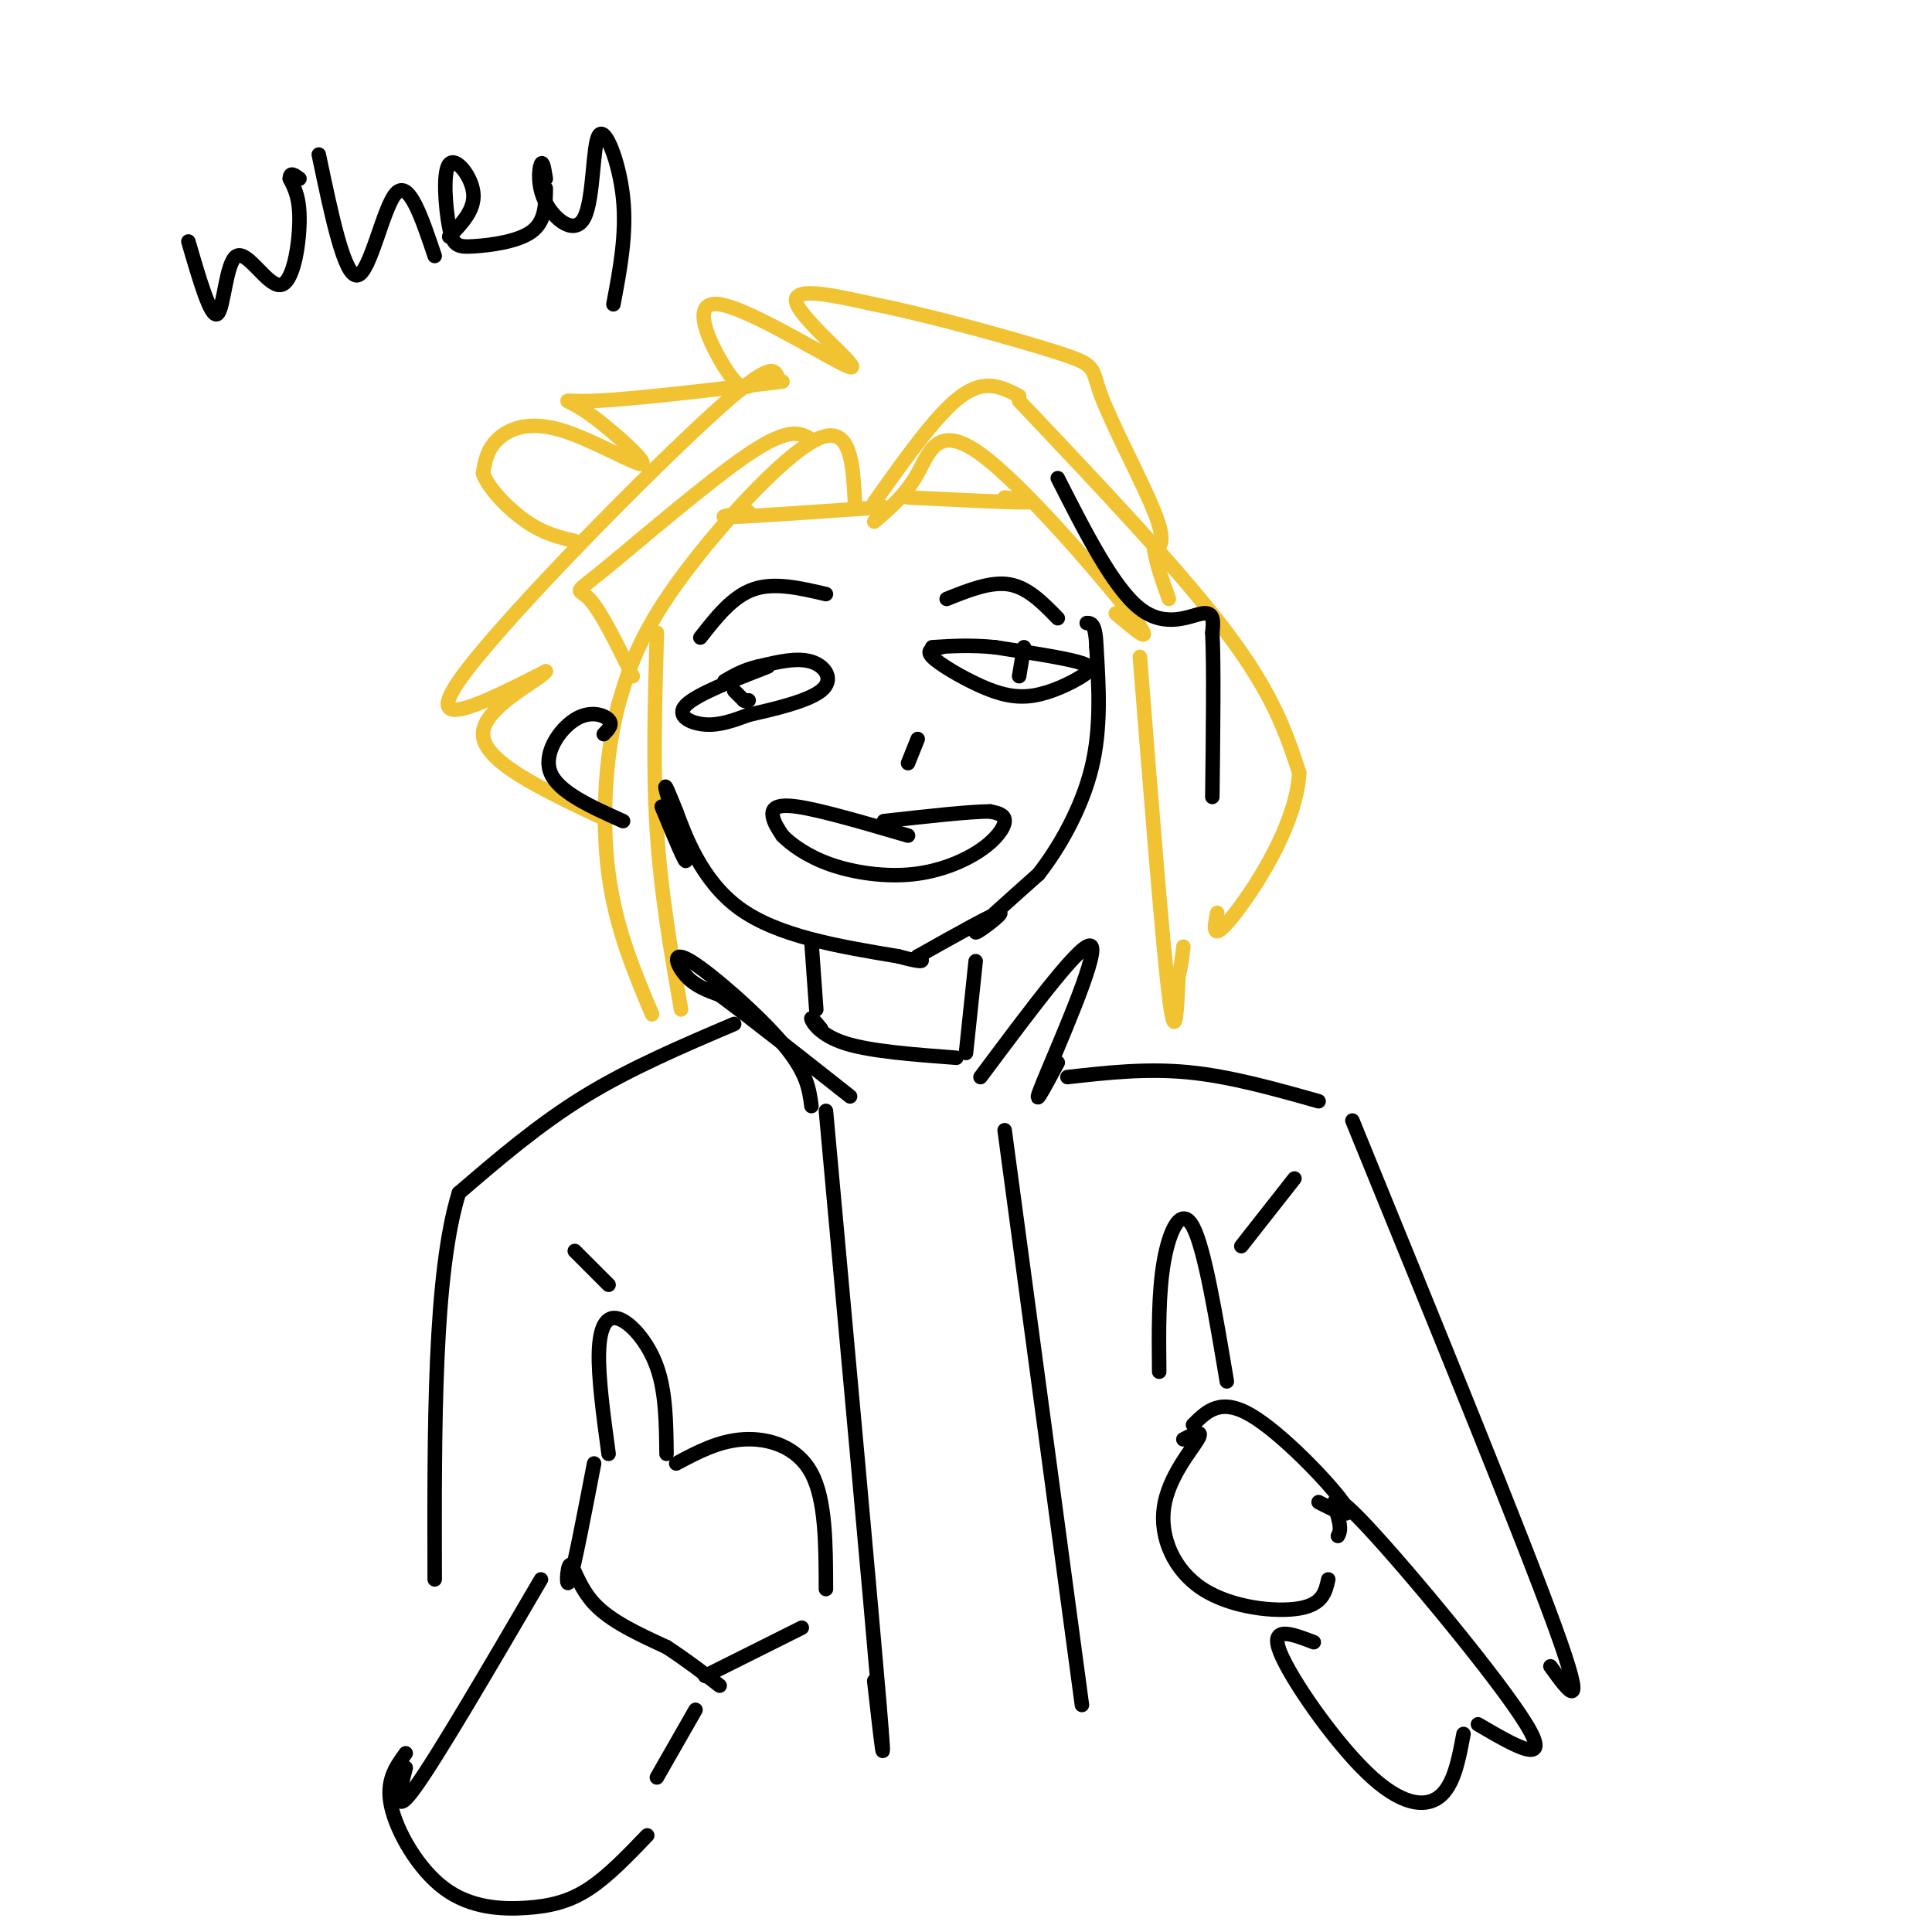 <svg viewBox='0 0 400 400' version='1.1' xmlns='http://www.w3.org/2000/svg' xmlns:xlink='http://www.w3.org/1999/xlink'><g fill='none' stroke='#000000' stroke-width='3' stroke-linecap='round' stroke-linejoin='round'><path d='M159,138c-7.422,2.889 -14.844,5.778 -17,8c-2.156,2.222 0.956,3.778 4,4c3.044,0.222 6.022,-0.889 9,-2'/><path d='M155,148c4.774,-1.071 12.208,-2.750 15,-5c2.792,-2.250 0.940,-5.071 -2,-6c-2.940,-0.929 -6.970,0.036 -11,1'/><path d='M157,138c-3.000,0.667 -5.000,1.833 -7,3'/><path d='M152,143c0.000,0.000 2.000,2.000 2,2'/><path d='M154,145c0.500,0.333 0.750,0.167 1,0'/><path d='M145,132c3.333,-4.250 6.667,-8.500 11,-10c4.333,-1.500 9.667,-0.250 15,1'/><path d='M195,134c-1.720,0.254 -3.440,0.508 -2,2c1.440,1.492 6.041,4.223 10,6c3.959,1.777 7.278,2.600 11,2c3.722,-0.600 7.848,-2.623 10,-4c2.152,-1.377 2.329,-2.108 -1,-3c-3.329,-0.892 -10.165,-1.946 -17,-3'/><path d='M206,134c-5.000,-0.500 -9.000,-0.250 -13,0'/><path d='M212,134c0.000,0.000 -1.000,6.000 -1,6'/><path d='M196,124c4.583,-1.833 9.167,-3.667 13,-3c3.833,0.667 6.917,3.833 10,7'/><path d='M190,153c0.000,0.000 -2.000,5.000 -2,5'/><path d='M188,173c-9.111,-2.667 -18.222,-5.333 -23,-6c-4.778,-0.667 -5.222,0.667 -5,2c0.222,1.333 1.111,2.667 2,4'/><path d='M162,173c1.746,1.799 5.112,4.297 10,6c4.888,1.703 11.300,2.611 17,2c5.700,-0.611 10.688,-2.741 14,-5c3.312,-2.259 4.946,-4.645 5,-6c0.054,-1.355 -1.473,-1.677 -3,-2'/><path d='M205,168c-4.167,0.000 -13.083,1.000 -22,2'/></g>
<g fill='none' stroke='#f1c232' stroke-width='3' stroke-linecap='round' stroke-linejoin='round'><path d='M177,104c-0.422,-8.267 -0.844,-16.533 -8,-13c-7.156,3.533 -21.044,18.867 -29,30c-7.956,11.133 -9.978,18.067 -12,25'/><path d='M128,146c-2.711,10.378 -3.489,23.822 -2,35c1.489,11.178 5.244,20.089 9,29'/><path d='M136,131c-0.417,14.000 -0.833,28.000 0,41c0.833,13.000 2.917,25.000 5,37'/><path d='M168,91c-2.244,-1.363 -4.488,-2.726 -13,3c-8.512,5.726 -23.292,18.542 -30,24c-6.708,5.458 -5.345,3.560 -3,6c2.345,2.440 5.673,9.220 9,16'/><path d='M181,108c3.274,-2.792 6.548,-5.583 9,-10c2.452,-4.417 4.083,-10.458 13,-4c8.917,6.458 25.119,25.417 31,33c5.881,7.583 1.440,3.792 -3,0'/><path d='M188,103c10.333,0.500 20.667,1.000 24,1c3.333,0.000 -0.333,-0.500 -4,-1'/><path d='M183,105c-13.167,0.917 -26.333,1.833 -31,2c-4.667,0.167 -0.833,-0.417 3,-1'/><path d='M181,104c6.500,-9.167 13.000,-18.333 18,-22c5.000,-3.667 8.500,-1.833 12,0'/><path d='M211,83c16.667,17.583 33.333,35.167 43,48c9.667,12.833 12.333,20.917 15,29'/><path d='M269,160c-0.644,11.222 -9.756,24.778 -14,30c-4.244,5.222 -3.622,2.111 -3,-1'/><path d='M236,136c2.333,29.500 4.667,59.000 6,70c1.333,11.000 1.667,3.500 2,-4'/><path d='M244,202c0.500,-1.667 0.750,-3.833 1,-6'/><path d='M161,78c-0.800,-1.711 -1.600,-3.422 -16,10c-14.400,13.422 -42.400,41.978 -50,53c-7.600,11.022 5.200,4.511 18,-2'/><path d='M113,139c-1.156,1.822 -13.044,7.378 -13,13c0.044,5.622 12.022,11.311 24,17'/><path d='M162,79c-15.781,1.856 -31.562,3.712 -39,4c-7.438,0.288 -6.532,-0.992 -2,2c4.532,2.992 12.689,10.256 12,11c-0.689,0.744 -10.224,-5.030 -17,-7c-6.776,-1.970 -10.793,-0.134 -13,2c-2.207,2.134 -2.603,4.567 -3,7'/><path d='M100,98c1.089,3.133 5.311,7.467 9,10c3.689,2.533 6.844,3.267 10,4'/><path d='M155,80c-1.069,0.279 -2.137,0.558 -5,-4c-2.863,-4.558 -7.520,-13.954 -1,-13c6.520,0.954 24.217,12.257 27,13c2.783,0.743 -9.348,-9.073 -11,-13c-1.652,-3.927 7.174,-1.963 16,0'/><path d='M181,63c10.711,2.077 29.490,7.268 38,10c8.510,2.732 6.753,3.005 9,9c2.247,5.995 8.499,17.713 11,24c2.501,6.287 1.250,7.144 0,8'/><path d='M239,114c0.500,3.000 1.750,6.500 3,10'/></g>
<g fill='none' stroke='#000000' stroke-width='3' stroke-linecap='round' stroke-linejoin='round'><path d='M125,152c0.976,-1.000 1.952,-2.000 1,-3c-0.952,-1.000 -3.833,-2.000 -7,0c-3.167,2.000 -6.619,7.000 -5,11c1.619,4.000 8.310,7.000 15,10'/><path d='M219,99c5.778,11.378 11.556,22.756 17,27c5.444,4.244 10.556,1.356 13,1c2.444,-0.356 2.222,1.822 2,4'/><path d='M251,131c0.333,6.333 0.167,20.167 0,34'/><path d='M137,167c2.600,6.289 5.200,12.578 5,11c-0.200,-1.578 -3.200,-11.022 -4,-14c-0.800,-2.978 0.600,0.511 2,4'/><path d='M140,168c1.733,4.622 5.067,14.178 13,20c7.933,5.822 20.467,7.911 33,10'/><path d='M186,198c6.167,1.667 5.083,0.833 4,0'/><path d='M190,198c8.022,-4.511 16.044,-9.022 17,-9c0.956,0.022 -5.156,4.578 -5,4c0.156,-0.578 6.578,-6.289 13,-12'/><path d='M215,181c4.422,-5.644 8.978,-13.756 11,-22c2.022,-8.244 1.511,-16.622 1,-25'/><path d='M227,134c-0.167,-5.000 -1.083,-5.000 -2,-5'/><path d='M168,195c0.000,0.000 1.000,14.000 1,14'/><path d='M168,229c-0.458,-3.506 -0.917,-7.012 -6,-13c-5.083,-5.988 -14.792,-14.458 -19,-17c-4.208,-2.542 -2.917,0.845 -1,3c1.917,2.155 4.458,3.077 7,4'/><path d='M149,206c5.667,4.167 16.333,12.583 27,21'/><path d='M203,223c10.889,-14.600 21.778,-29.200 23,-27c1.222,2.200 -7.222,21.200 -10,28c-2.778,6.800 0.111,1.400 3,-4'/><path d='M152,212c-10.750,4.583 -21.500,9.167 -31,15c-9.500,5.833 -17.750,12.917 -26,20'/><path d='M95,247c-5.167,16.667 -5.083,48.333 -5,80'/><path d='M126,301c-1.071,-7.893 -2.143,-15.786 -2,-21c0.143,-5.214 1.500,-7.750 4,-7c2.500,0.750 6.143,4.786 8,10c1.857,5.214 1.929,11.607 2,18'/><path d='M140,303c4.422,-2.356 8.844,-4.711 14,-5c5.156,-0.289 11.044,1.489 14,7c2.956,5.511 2.978,14.756 3,24'/><path d='M240,284c-0.089,-8.222 -0.178,-16.444 1,-23c1.178,-6.556 3.622,-11.444 6,-7c2.378,4.444 4.689,18.222 7,32'/><path d='M247,295c2.844,-2.844 5.689,-5.689 12,-2c6.311,3.689 16.089,13.911 19,18c2.911,4.089 -1.044,2.044 -5,0'/><path d='M39,50c2.321,7.970 4.641,15.939 6,15c1.359,-0.939 1.756,-10.788 4,-12c2.244,-1.212 6.335,6.212 9,6c2.665,-0.212 3.904,-8.061 4,-13c0.096,-4.939 -0.952,-6.970 -2,-9'/><path d='M60,37c0.000,-1.500 1.000,-0.750 2,0'/><path d='M66,32c2.667,12.733 5.333,25.467 8,25c2.667,-0.467 5.333,-14.133 8,-17c2.667,-2.867 5.333,5.067 8,13'/><path d='M93,49c2.663,-2.765 5.326,-5.530 5,-9c-0.326,-3.470 -3.643,-7.645 -5,-6c-1.357,1.645 -0.756,9.111 0,13c0.756,3.889 1.665,4.201 5,4c3.335,-0.201 9.096,-0.915 12,-3c2.904,-2.085 2.952,-5.543 3,-9'/><path d='M113,37c-0.306,-1.926 -0.612,-3.853 -1,-3c-0.388,0.853 -0.858,4.485 1,8c1.858,3.515 6.044,6.911 8,3c1.956,-3.911 1.680,-15.130 3,-17c1.320,-1.870 4.234,5.609 5,13c0.766,7.391 -0.617,14.696 -2,22'/><path d='M221,223c8.167,-0.917 16.333,-1.833 25,-1c8.667,0.833 17.833,3.417 27,6'/><path d='M202,199c0.000,0.000 -2.000,19.000 -2,19'/><path d='M170,213c-1.111,-1.333 -2.222,-2.667 -2,-2c0.222,0.667 1.778,3.333 7,5c5.222,1.667 14.111,2.333 23,3'/><path d='M171,230c4.667,51.167 9.333,102.333 11,122c1.667,19.667 0.333,7.833 -1,-4'/><path d='M208,234c0.000,0.000 16.000,119.000 16,119'/><path d='M123,303c-2.054,10.667 -4.107,21.333 -5,24c-0.893,2.667 -0.625,-2.667 0,-3c0.625,-0.333 1.607,4.333 5,8c3.393,3.667 9.196,6.333 15,9'/><path d='M138,341c4.333,2.833 7.667,5.417 11,8'/><path d='M166,337c0.000,0.000 -20.000,10.000 -20,10'/><path d='M112,327c-10.667,18.250 -21.333,36.500 -26,43c-4.667,6.500 -3.333,1.250 -2,-4'/><path d='M84,363c-2.083,2.860 -4.166,5.719 -3,11c1.166,5.281 5.581,12.982 11,17c5.419,4.018 11.844,4.351 17,4c5.156,-0.351 9.045,-1.386 13,-4c3.955,-2.614 7.978,-6.807 12,-11'/><path d='M144,354c0.000,0.000 -8.000,14.000 -8,14'/><path d='M245,298c2.153,-1.112 4.306,-2.223 3,0c-1.306,2.223 -6.072,7.781 -7,14c-0.928,6.219 1.981,13.097 8,17c6.019,3.903 15.148,4.829 20,4c4.852,-0.829 5.426,-3.415 6,-6'/><path d='M277,318c0.363,-0.696 0.726,-1.393 0,-4c-0.726,-2.607 -2.542,-7.125 6,2c8.542,9.125 27.440,31.893 33,41c5.560,9.107 -2.220,4.554 -10,0'/><path d='M272,340c-4.577,-1.756 -9.155,-3.512 -7,2c2.155,5.512 11.042,18.292 18,25c6.958,6.708 11.988,7.345 15,5c3.012,-2.345 4.006,-7.673 5,-13'/><path d='M280,232c17.583,43.083 35.167,86.167 42,105c6.833,18.833 2.917,13.417 -1,8'/><path d='M119,259c0.000,0.000 7.000,7.000 7,7'/><path d='M268,244c0.000,0.000 -11.000,14.000 -11,14'/></g>
</svg>